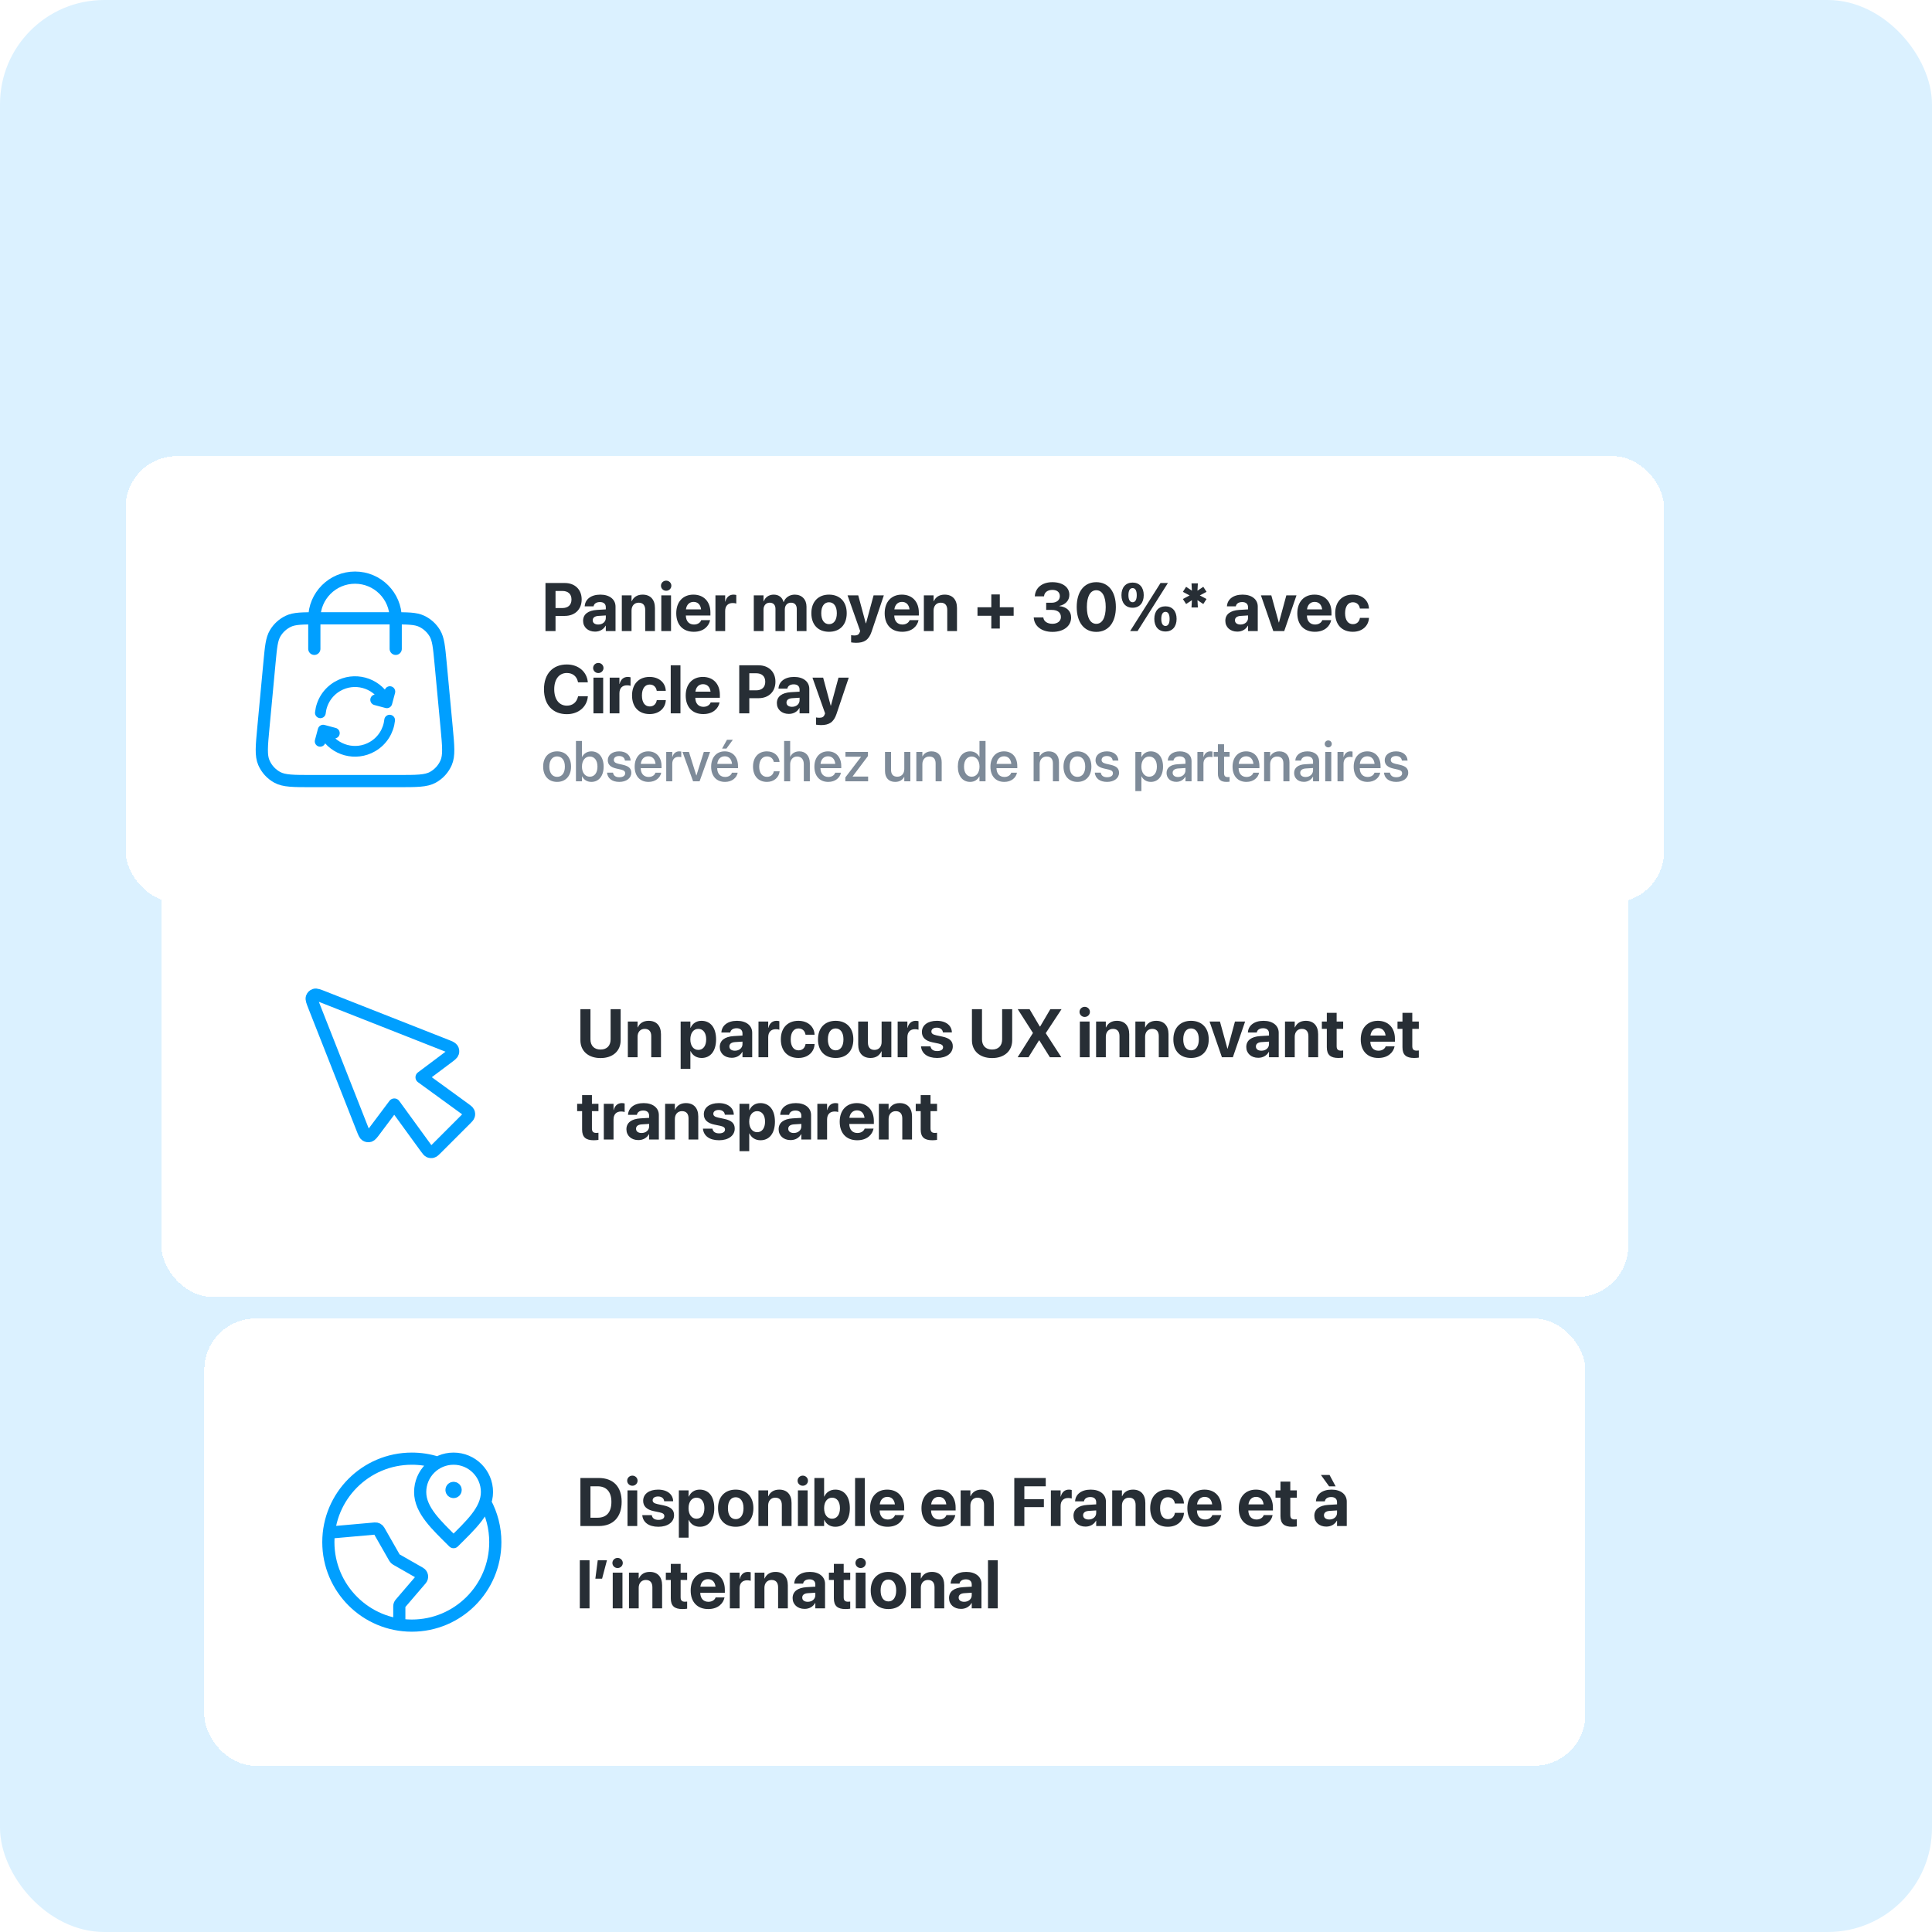 <svg width="540" height="540" viewBox="0 0 540 540" fill="none" xmlns="http://www.w3.org/2000/svg">
<g clip-path="url(#clip0_6037_8627)">
<rect width="540" height="540" rx="29.124" fill="#DBF1FF"/>
<g filter="url(#filter0_d_6037_8627)">
<rect x="77" y="317.5" width="386" height="125" rx="14.294" fill="white" shape-rendering="crispEdges"/>
<path d="M142 357.735C139.79 357.041 137.439 356.667 135 356.667C122.113 356.667 111.667 367.113 111.667 380C111.667 392.887 122.113 403.333 135 403.333C147.887 403.333 158.333 392.887 158.333 380C158.333 375.998 157.326 372.231 155.55 368.939M146.667 365.417H146.678M131.5 403.073L131.5 397.932C131.5 397.653 131.6 397.384 131.781 397.172L137.581 390.405C138.058 389.849 137.91 388.996 137.275 388.633L130.61 384.825C130.429 384.721 130.279 384.571 130.175 384.39L125.831 376.777C125.605 376.381 125.169 376.153 124.714 376.193L111.816 377.342M156 366C156 371.155 151.333 375.333 146.667 380C142 375.333 137.333 371.155 137.333 366C137.333 360.845 141.512 356.667 146.667 356.667C151.821 356.667 156 360.845 156 366ZM147.25 365.417C147.25 365.739 146.989 366 146.667 366C146.344 366 146.083 365.739 146.083 365.417C146.083 365.095 146.344 364.833 146.667 364.833C146.989 364.833 147.25 365.095 147.25 365.417Z" stroke="#009FFF" stroke-width="3.4" stroke-linecap="round" stroke-linejoin="round"/>
<path d="M182.117 375.5V362.072H187.244C191.264 362.072 193.647 364.463 193.647 368.716V368.735C193.647 372.997 191.274 375.5 187.244 375.5H182.117ZM184.927 373.174H186.909C189.422 373.174 190.78 371.647 190.78 368.744V368.725C190.78 365.924 189.375 364.389 186.909 364.389H184.927V373.174ZM196.643 364.24C195.824 364.24 195.191 363.598 195.191 362.826C195.191 362.053 195.824 361.411 196.643 361.411C197.462 361.411 198.095 362.053 198.095 362.826C198.095 363.598 197.462 364.24 196.643 364.24ZM195.284 375.5V365.524H198.002V375.5H195.284ZM203.929 375.705C201.166 375.705 199.63 374.43 199.416 372.541L199.407 372.457H202.059L202.078 372.541C202.254 373.322 202.841 373.778 203.929 373.778C204.953 373.778 205.576 373.378 205.576 372.736V372.727C205.576 372.196 205.241 371.889 204.264 371.675L202.571 371.322C200.635 370.912 199.658 369.944 199.658 368.456V368.446C199.658 366.548 201.296 365.32 203.836 365.32C206.488 365.32 207.968 366.725 208.033 368.474V368.567H205.53L205.521 368.493C205.428 367.776 204.841 367.236 203.836 367.236C202.896 367.236 202.31 367.655 202.31 368.297V368.307C202.31 368.818 202.654 369.153 203.659 369.368L205.353 369.73C207.438 370.168 208.294 370.987 208.294 372.457V372.466C208.294 374.421 206.498 375.705 203.929 375.705ZM209.634 378.757V365.524H212.351V367.264H212.416C212.956 366.055 214.045 365.32 215.459 365.32C217.99 365.32 219.535 367.255 219.535 370.503V370.512C219.535 373.751 217.99 375.705 215.496 375.705C214.073 375.705 212.947 374.979 212.407 373.797H212.351V378.757H209.634ZM214.566 373.453C215.915 373.453 216.771 372.327 216.771 370.512V370.503C216.771 368.679 215.915 367.572 214.566 367.572C213.244 367.572 212.342 368.707 212.342 370.512V370.521C212.342 372.317 213.244 373.453 214.566 373.453ZM225.528 375.705C222.494 375.705 220.587 373.76 220.587 370.512V370.494C220.587 367.283 222.541 365.32 225.519 365.32C228.506 365.32 230.469 367.264 230.469 370.494V370.512C230.469 373.769 228.543 375.705 225.528 375.705ZM225.537 373.574C226.859 373.574 227.706 372.457 227.706 370.512V370.494C227.706 368.567 226.84 367.451 225.519 367.451C224.207 367.451 223.35 368.567 223.35 370.494V370.512C223.35 372.466 224.197 373.574 225.537 373.574ZM231.875 375.5V365.524H234.592V367.162H234.648C235.159 366.017 236.183 365.32 237.691 365.32C239.887 365.32 241.134 366.725 241.134 369.06V375.5H238.416V369.619C238.416 368.316 237.802 367.572 236.583 367.572C235.364 367.572 234.592 368.465 234.592 369.768V375.5H231.875ZM244.27 364.24C243.451 364.24 242.818 363.598 242.818 362.826C242.818 362.053 243.451 361.411 244.27 361.411C245.089 361.411 245.721 362.053 245.721 362.826C245.721 363.598 245.089 364.24 244.27 364.24ZM242.911 375.5V365.524H245.628V375.5H242.911ZM253.362 375.705C251.928 375.705 250.83 374.979 250.291 373.797H250.235V375.5H247.517V362.072H250.235V367.255H250.291C250.84 366.045 251.947 365.32 253.371 365.32C255.874 365.32 257.428 367.255 257.428 370.503V370.512C257.428 373.751 255.874 375.705 253.362 375.705ZM252.459 373.453C253.808 373.453 254.664 372.327 254.664 370.512V370.503C254.664 368.679 253.808 367.572 252.459 367.572C251.147 367.572 250.235 368.707 250.235 370.503V370.512C250.235 372.317 251.137 373.453 252.459 373.453ZM258.889 375.5V362.072H261.606V375.5H258.889ZM267.981 375.705C264.929 375.705 263.077 373.723 263.077 370.531V370.521C263.077 367.348 264.947 365.32 267.869 365.32C270.791 365.32 272.624 367.302 272.624 370.317V371.154H265.757C265.785 372.745 266.65 373.676 268.037 373.676C269.153 373.676 269.833 373.062 270.028 372.504L270.047 372.448H272.541L272.513 372.55C272.206 374.02 270.828 375.705 267.981 375.705ZM267.916 367.348C266.799 367.348 265.961 368.093 265.785 369.442H270.019C269.851 368.065 269.042 367.348 267.916 367.348ZM282.349 375.705C279.297 375.705 277.445 373.723 277.445 370.531V370.521C277.445 367.348 279.315 365.32 282.237 365.32C285.159 365.32 286.992 367.302 286.992 370.317V371.154H280.125C280.153 372.745 281.018 373.676 282.405 373.676C283.521 373.676 284.201 373.062 284.396 372.504L284.415 372.448H286.909L286.881 372.55C286.574 374.02 285.196 375.705 282.349 375.705ZM282.284 367.348C281.167 367.348 280.33 368.093 280.153 369.442H284.387C284.219 368.065 283.41 367.348 282.284 367.348ZM288.398 375.5V365.524H291.115V367.162H291.171C291.683 366.017 292.706 365.32 294.214 365.32C296.41 365.32 297.657 366.725 297.657 369.06V375.5H294.94V369.619C294.94 368.316 294.325 367.572 293.106 367.572C291.887 367.572 291.115 368.465 291.115 369.768V375.5H288.398ZM303.389 375.5V362.072H312.183V364.389H306.2V367.99H311.662V370.214H306.2V375.5H303.389ZM313.616 375.5V365.524H316.334V367.264H316.389C316.687 366.036 317.497 365.32 318.66 365.32C318.958 365.32 319.237 365.366 319.442 365.422V367.813C319.218 367.72 318.846 367.665 318.455 367.665C317.115 367.665 316.334 368.465 316.334 369.917V375.5H313.616ZM323.285 375.658C321.284 375.658 319.935 374.402 319.935 372.643V372.625C319.935 370.81 321.34 369.749 323.815 369.591L326.281 369.442V368.828C326.281 367.944 325.704 367.395 324.644 367.395C323.629 367.395 323.015 367.869 322.885 368.511L322.866 368.595H320.382L320.391 368.483C320.54 366.641 322.122 365.32 324.755 365.32C327.333 365.32 328.999 366.65 328.999 368.66V375.5H326.281V374.011H326.226C325.658 375.035 324.597 375.658 323.285 375.658ZM322.624 372.504C322.624 373.239 323.229 373.676 324.169 373.676C325.388 373.676 326.281 372.894 326.281 371.852V371.136L324.225 371.266C323.173 371.331 322.624 371.778 322.624 372.485V372.504ZM330.757 375.5V365.524H333.475V367.162H333.531C334.042 366.017 335.066 365.32 336.574 365.32C338.77 365.32 340.017 366.725 340.017 369.06V375.5H337.299V369.619C337.299 368.316 336.685 367.572 335.466 367.572C334.247 367.572 333.475 368.465 333.475 369.768V375.5H330.757ZM346.298 375.705C343.255 375.705 341.375 373.723 341.375 370.503V370.494C341.375 367.302 343.283 365.32 346.27 365.32C348.978 365.32 350.7 366.985 350.802 369.144V369.209H348.28L348.262 369.126C348.094 368.176 347.433 367.451 346.307 367.451C344.977 367.451 344.139 368.595 344.139 370.503V370.512C344.139 372.466 344.977 373.574 346.317 373.574C347.405 373.574 348.085 372.904 348.271 371.899L348.28 371.815H350.811V371.871C350.681 374.048 348.959 375.705 346.298 375.705ZM356.665 375.705C353.612 375.705 351.761 373.723 351.761 370.531V370.521C351.761 367.348 353.631 365.32 356.553 365.32C359.475 365.32 361.308 367.302 361.308 370.317V371.154H354.441C354.468 372.745 355.334 373.676 356.72 373.676C357.837 373.676 358.516 373.062 358.712 372.504L358.731 372.448H361.224L361.197 372.55C360.889 374.02 359.512 375.705 356.665 375.705ZM356.599 367.348C355.483 367.348 354.645 368.093 354.468 369.442H358.703C358.535 368.065 357.725 367.348 356.599 367.348ZM371.033 375.705C367.98 375.705 366.129 373.723 366.129 370.531V370.521C366.129 367.348 367.999 365.32 370.921 365.32C373.843 365.32 375.676 367.302 375.676 370.317V371.154H368.809C368.837 372.745 369.702 373.676 371.089 373.676C372.205 373.676 372.885 373.062 373.08 372.504L373.099 372.448H375.593L375.565 372.55C375.258 374.02 373.88 375.705 371.033 375.705ZM370.968 367.348C369.851 367.348 369.013 368.093 368.837 369.442H373.071C372.903 368.065 372.094 367.348 370.968 367.348ZM381.046 375.705C378.831 375.705 377.789 374.849 377.789 372.708V367.572H376.402V365.524H377.789V363.086H380.534V365.524H382.358V367.572H380.534V372.41C380.534 373.341 380.953 373.657 381.772 373.657C382.013 373.657 382.19 373.63 382.358 373.611V375.602C382.051 375.649 381.613 375.705 381.046 375.705ZM391.384 364.408L389.095 361.225H391.505L393.208 364.408H391.384ZM390.603 375.658C388.602 375.658 387.253 374.402 387.253 372.643V372.625C387.253 370.81 388.658 369.749 391.133 369.591L393.599 369.442V368.828C393.599 367.944 393.022 367.395 391.961 367.395C390.947 367.395 390.333 367.869 390.203 368.511L390.184 368.595H387.699L387.709 368.483C387.857 366.641 389.439 365.32 392.073 365.32C394.651 365.32 396.316 366.65 396.316 368.66V375.5H393.599V374.011H393.543C392.976 375.035 391.915 375.658 390.603 375.658ZM389.942 372.504C389.942 373.239 390.547 373.676 391.487 373.676C392.706 373.676 393.599 372.894 393.599 371.852V371.136L391.543 371.266C390.491 371.331 389.942 371.778 389.942 372.485V372.504ZM181.949 398.5V385.072H184.666V398.5H181.949ZM186.295 390.218L186.965 385.072H189.533L188.175 390.218H186.295ZM192.511 387.24C191.692 387.24 191.06 386.598 191.06 385.826C191.06 385.053 191.692 384.411 192.511 384.411C193.33 384.411 193.963 385.053 193.963 385.826C193.963 386.598 193.33 387.24 192.511 387.24ZM191.153 398.5V388.524H193.87V398.5H191.153ZM195.694 398.5V388.524H198.411V390.162H198.467C198.979 389.017 200.002 388.32 201.51 388.32C203.706 388.32 204.953 389.725 204.953 392.06V398.5H202.236V392.619C202.236 391.316 201.622 390.572 200.402 390.572C199.183 390.572 198.411 391.465 198.411 392.768V398.5H195.694ZM210.639 398.705C208.424 398.705 207.382 397.849 207.382 395.708V390.572H205.995V388.524H207.382V386.086H210.127V388.524H211.951V390.572H210.127V395.41C210.127 396.341 210.546 396.657 211.365 396.657C211.607 396.657 211.783 396.63 211.951 396.611V398.602C211.644 398.649 211.206 398.705 210.639 398.705ZM217.841 398.705C214.789 398.705 212.937 396.723 212.937 393.531V393.521C212.937 390.348 214.808 388.32 217.73 388.32C220.652 388.32 222.485 390.302 222.485 393.317V394.154H215.617C215.645 395.745 216.511 396.676 217.897 396.676C219.014 396.676 219.693 396.062 219.889 395.504L219.907 395.448H222.401L222.373 395.55C222.066 397.02 220.689 398.705 217.841 398.705ZM217.776 390.348C216.66 390.348 215.822 391.093 215.645 392.442H219.879C219.712 391.065 218.902 390.348 217.776 390.348ZM223.89 398.5V388.524H226.607V390.264H226.663C226.961 389.036 227.771 388.32 228.934 388.32C229.232 388.32 229.511 388.366 229.716 388.422V390.813C229.492 390.72 229.12 390.665 228.729 390.665C227.389 390.665 226.607 391.465 226.607 392.917V398.5H223.89ZM230.832 398.5V388.524H233.55V390.162H233.605C234.117 389.017 235.141 388.32 236.648 388.32C238.845 388.32 240.092 389.725 240.092 392.06V398.5H237.374V392.619C237.374 391.316 236.76 390.572 235.541 390.572C234.322 390.572 233.55 391.465 233.55 392.768V398.5H230.832ZM244.782 398.658C242.781 398.658 241.432 397.402 241.432 395.643V395.625C241.432 393.81 242.837 392.749 245.312 392.591L247.778 392.442V391.828C247.778 390.944 247.201 390.395 246.14 390.395C245.126 390.395 244.512 390.869 244.381 391.511L244.363 391.595H241.878L241.888 391.483C242.036 389.641 243.618 388.32 246.252 388.32C248.83 388.32 250.495 389.65 250.495 391.66V398.5H247.778V397.011H247.722C247.155 398.035 246.094 398.658 244.782 398.658ZM244.121 395.504C244.121 396.239 244.726 396.676 245.666 396.676C246.885 396.676 247.778 395.894 247.778 394.852V394.136L245.721 394.266C244.67 394.331 244.121 394.778 244.121 395.485V395.504ZM256.218 398.705C254.004 398.705 252.961 397.849 252.961 395.708V390.572H251.575V388.524H252.961V386.086H255.707V388.524H257.53V390.572H255.707V395.41C255.707 396.341 256.125 396.657 256.944 396.657C257.186 396.657 257.363 396.63 257.53 396.611V398.602C257.223 398.649 256.786 398.705 256.218 398.705ZM260.443 387.24C259.624 387.24 258.991 386.598 258.991 385.826C258.991 385.053 259.624 384.411 260.443 384.411C261.262 384.411 261.895 385.053 261.895 385.826C261.895 386.598 261.262 387.24 260.443 387.24ZM259.085 398.5V388.524H261.802V398.5H259.085ZM268.204 398.705C265.17 398.705 263.263 396.76 263.263 393.512V393.494C263.263 390.283 265.217 388.32 268.195 388.32C271.182 388.32 273.146 390.264 273.146 393.494V393.512C273.146 396.769 271.219 398.705 268.204 398.705ZM268.213 396.574C269.535 396.574 270.382 395.457 270.382 393.512V393.494C270.382 391.567 269.516 390.451 268.195 390.451C266.883 390.451 266.027 391.567 266.027 393.494V393.512C266.027 395.466 266.873 396.574 268.213 396.574ZM274.551 398.5V388.524H277.268V390.162H277.324C277.836 389.017 278.859 388.32 280.367 388.32C282.563 388.32 283.81 389.725 283.81 392.06V398.5H281.093V392.619C281.093 391.316 280.478 390.572 279.259 390.572C278.04 390.572 277.268 391.465 277.268 392.768V398.5H274.551ZM288.5 398.658C286.499 398.658 285.15 397.402 285.15 395.643V395.625C285.15 393.81 286.555 392.749 289.03 392.591L291.496 392.442V391.828C291.496 390.944 290.92 390.395 289.859 390.395C288.844 390.395 288.23 390.869 288.1 391.511L288.081 391.595H285.597L285.606 391.483C285.755 389.641 287.337 388.32 289.97 388.32C292.548 388.32 294.214 389.65 294.214 391.66V398.5H291.496V397.011H291.441C290.873 398.035 289.812 398.658 288.5 398.658ZM287.839 395.504C287.839 396.239 288.444 396.676 289.384 396.676C290.603 396.676 291.496 395.894 291.496 394.852V394.136L289.44 394.266C288.388 394.331 287.839 394.778 287.839 395.485V395.504ZM296.038 398.5V385.072H298.755V398.5H296.038Z" fill="#272E35"/>
</g>
<g filter="url(#filter1_d_6037_8627)">
<rect x="65" y="207.5" width="410" height="125" rx="14.294" fill="white" shape-rendering="crispEdges"/>
<path d="M110.338 248.704C108.966 248.164 108.28 247.894 107.843 248.039C107.463 248.165 107.165 248.463 107.039 248.843C106.894 249.28 107.164 249.966 107.704 251.338L121.158 285.489C121.593 286.594 121.811 287.147 122.166 287.368C122.475 287.562 122.852 287.613 123.202 287.508C123.602 287.388 123.959 286.913 124.671 285.963L130.105 278.719L138.859 290.757C139.341 291.418 139.581 291.749 139.888 291.888C140.157 292.009 140.46 292.033 140.745 291.955C141.069 291.866 141.359 291.577 141.937 290.998L149.998 282.937C150.577 282.359 150.866 282.069 150.955 281.745C151.033 281.46 151.009 281.157 150.888 280.888C150.749 280.581 150.419 280.341 149.757 279.859L137.719 271.105L144.963 265.671C145.913 264.959 146.388 264.603 146.508 264.202C146.612 263.852 146.562 263.475 146.368 263.166C146.147 262.811 145.594 262.593 144.489 262.158L110.338 248.704Z" stroke="#009FFF" stroke-width="3.4" stroke-linecap="round" stroke-linejoin="round"/>
<path d="M187.747 265.733C184.304 265.733 182.117 263.741 182.117 260.754V252.072H184.927V260.503C184.927 262.243 185.941 263.35 187.747 263.35C189.552 263.35 190.557 262.243 190.557 260.503V252.072H193.367V260.754C193.367 263.732 191.208 265.733 187.747 265.733ZM195.377 265.5V255.524H198.095V257.162H198.15C198.662 256.017 199.686 255.32 201.193 255.32C203.39 255.32 204.637 256.725 204.637 259.06V265.5H201.919V259.619C201.919 258.316 201.305 257.572 200.086 257.572C198.867 257.572 198.095 258.465 198.095 259.768V265.5H195.377ZM210.136 268.757V255.524H212.854V257.264H212.919C213.458 256.055 214.547 255.32 215.962 255.32C218.493 255.32 220.038 257.255 220.038 260.503V260.512C220.038 263.751 218.493 265.705 215.999 265.705C214.575 265.705 213.449 264.979 212.909 263.797H212.854V268.757H210.136ZM215.068 263.453C216.418 263.453 217.274 262.327 217.274 260.512V260.503C217.274 258.679 216.418 257.572 215.068 257.572C213.747 257.572 212.844 258.707 212.844 260.512V260.521C212.844 262.317 213.747 263.453 215.068 263.453ZM224.421 265.658C222.42 265.658 221.071 264.402 221.071 262.643V262.625C221.071 260.81 222.476 259.749 224.951 259.591L227.417 259.442V258.828C227.417 257.944 226.84 257.395 225.779 257.395C224.765 257.395 224.151 257.869 224.02 258.511L224.002 258.595H221.517L221.527 258.483C221.675 256.641 223.257 255.32 225.891 255.32C228.469 255.32 230.134 256.65 230.134 258.66V265.5H227.417V264.011H227.361C226.794 265.035 225.733 265.658 224.421 265.658ZM223.76 262.504C223.76 263.239 224.365 263.676 225.305 263.676C226.524 263.676 227.417 262.894 227.417 261.852V261.136L225.361 261.266C224.309 261.331 223.76 261.778 223.76 262.485V262.504ZM231.893 265.5V255.524H234.61V257.264H234.666C234.964 256.036 235.774 255.32 236.937 255.32C237.235 255.32 237.514 255.366 237.719 255.422V257.813C237.495 257.72 237.123 257.665 236.732 257.665C235.392 257.665 234.61 258.465 234.61 259.917V265.5H231.893ZM243.06 265.705C240.017 265.705 238.137 263.723 238.137 260.503V260.494C238.137 257.302 240.045 255.32 243.032 255.32C245.74 255.32 247.462 256.985 247.564 259.144V259.209H245.042L245.024 259.126C244.856 258.176 244.195 257.451 243.069 257.451C241.739 257.451 240.901 258.595 240.901 260.503V260.512C240.901 262.466 241.739 263.574 243.079 263.574C244.167 263.574 244.847 262.904 245.033 261.899L245.042 261.815H247.573V261.871C247.443 264.048 245.721 265.705 243.06 265.705ZM253.464 265.705C250.43 265.705 248.523 263.76 248.523 260.512V260.494C248.523 257.283 250.477 255.32 253.455 255.32C256.442 255.32 258.405 257.264 258.405 260.494V260.512C258.405 263.769 256.479 265.705 253.464 265.705ZM253.473 263.574C254.795 263.574 255.641 262.457 255.641 260.512V260.494C255.641 258.567 254.776 257.451 253.455 257.451C252.142 257.451 251.286 258.567 251.286 260.494V260.512C251.286 262.466 252.133 263.574 253.473 263.574ZM263.207 265.705C261.011 265.705 259.764 264.3 259.764 261.964V255.524H262.481V261.396C262.481 262.699 263.095 263.453 264.314 263.453C265.533 263.453 266.306 262.559 266.306 261.257V255.524H269.023V265.5H266.306V263.853H266.25C265.738 264.997 264.715 265.705 263.207 265.705ZM270.791 265.5V255.524H273.508V257.264H273.564C273.862 256.036 274.672 255.32 275.835 255.32C276.133 255.32 276.412 255.366 276.617 255.422V257.813C276.393 257.72 276.021 257.665 275.63 257.665C274.29 257.665 273.508 258.465 273.508 259.917V265.5H270.791ZM281.837 265.705C279.073 265.705 277.538 264.43 277.324 262.541L277.315 262.457H279.967L279.985 262.541C280.162 263.322 280.748 263.778 281.837 263.778C282.861 263.778 283.484 263.378 283.484 262.736V262.727C283.484 262.196 283.149 261.889 282.172 261.675L280.478 261.322C278.543 260.912 277.566 259.944 277.566 258.456V258.446C277.566 256.548 279.204 255.32 281.744 255.32C284.396 255.32 285.876 256.725 285.941 258.474V258.567H283.438L283.428 258.493C283.335 257.776 282.749 257.236 281.744 257.236C280.804 257.236 280.218 257.655 280.218 258.297V258.307C280.218 258.818 280.562 259.153 281.567 259.368L283.261 259.73C285.345 260.168 286.201 260.987 286.201 262.457V262.466C286.201 264.421 284.405 265.705 281.837 265.705ZM297.182 265.733C293.739 265.733 291.552 263.741 291.552 260.754V252.072H294.363V260.503C294.363 262.243 295.377 263.35 297.182 263.35C298.988 263.35 299.993 262.243 299.993 260.503V252.072H302.803V260.754C302.803 263.732 300.644 265.733 297.182 265.733ZM304.329 265.5L308.6 258.735V258.707L304.357 252.072H307.661L310.517 256.911H310.62L313.458 252.072H316.594L312.192 258.753V258.791L316.538 265.5H313.337L310.387 260.791H310.294L307.363 265.5H304.329ZM323.071 254.24C322.252 254.24 321.619 253.598 321.619 252.826C321.619 252.053 322.252 251.411 323.071 251.411C323.89 251.411 324.523 252.053 324.523 252.826C324.523 253.598 323.89 254.24 323.071 254.24ZM321.712 265.5V255.524H324.43V265.5H321.712ZM326.253 265.5V255.524H328.971V257.162H329.027C329.538 256.017 330.562 255.32 332.07 255.32C334.266 255.32 335.513 256.725 335.513 259.06V265.5H332.795V259.619C332.795 258.316 332.181 257.572 330.962 257.572C329.743 257.572 328.971 258.465 328.971 259.768V265.5H326.253ZM337.234 265.5V255.524H339.951V257.162H340.007C340.519 256.017 341.543 255.32 343.05 255.32C345.246 255.32 346.493 256.725 346.493 259.06V265.5H343.776V259.619C343.776 258.316 343.162 257.572 341.943 257.572C340.724 257.572 339.951 258.465 339.951 259.768V265.5H337.234ZM352.793 265.705C349.76 265.705 347.852 263.76 347.852 260.512V260.494C347.852 257.283 349.806 255.32 352.784 255.32C355.771 255.32 357.735 257.264 357.735 260.494V260.512C357.735 263.769 355.809 265.705 352.793 265.705ZM352.803 263.574C354.124 263.574 354.971 262.457 354.971 260.512V260.494C354.971 258.567 354.106 257.451 352.784 257.451C351.472 257.451 350.616 258.567 350.616 260.494V260.512C350.616 262.466 351.463 263.574 352.803 263.574ZM361.42 265.5L357.967 255.524H360.871L362.955 263.099H363.011L365.068 255.524H367.906L364.481 265.5H361.42ZM371.582 265.658C369.581 265.658 368.232 264.402 368.232 262.643V262.625C368.232 260.81 369.637 259.749 372.112 259.591L374.578 259.442V258.828C374.578 257.944 374.001 257.395 372.94 257.395C371.926 257.395 371.312 257.869 371.182 258.511L371.163 258.595H368.678L368.688 258.483C368.837 256.641 370.419 255.32 373.052 255.32C375.63 255.32 377.295 256.65 377.295 258.66V265.5H374.578V264.011H374.522C373.955 265.035 372.894 265.658 371.582 265.658ZM370.921 262.504C370.921 263.239 371.526 263.676 372.466 263.676C373.685 263.676 374.578 262.894 374.578 261.852V261.136L372.522 261.266C371.47 261.331 370.921 261.778 370.921 262.485V262.504ZM379.054 265.5V255.524H381.772V257.162H381.827C382.339 256.017 383.363 255.32 384.87 255.32C387.067 255.32 388.313 256.725 388.313 259.06V265.5H385.596V259.619C385.596 258.316 384.982 257.572 383.763 257.572C382.544 257.572 381.772 258.465 381.772 259.768V265.5H379.054ZM393.999 265.705C391.785 265.705 390.742 264.849 390.742 262.708V257.572H389.356V255.524H390.742V253.086H393.487V255.524H395.311V257.572H393.487V262.41C393.487 263.341 393.906 263.657 394.725 263.657C394.967 263.657 395.144 263.63 395.311 263.611V265.602C395.004 265.649 394.567 265.705 393.999 265.705ZM405.129 265.705C402.077 265.705 400.225 263.723 400.225 260.531V260.521C400.225 257.348 402.095 255.32 405.017 255.32C407.939 255.32 409.773 257.302 409.773 260.317V261.154H402.905C402.933 262.745 403.798 263.676 405.185 263.676C406.301 263.676 406.981 263.062 407.176 262.504L407.195 262.448H409.689L409.661 262.55C409.354 264.02 407.977 265.705 405.129 265.705ZM405.064 257.348C403.947 257.348 403.11 258.093 402.933 259.442H407.167C406.999 258.065 406.19 257.348 405.064 257.348ZM415.142 265.705C412.927 265.705 411.885 264.849 411.885 262.708V257.572H410.498V255.524H411.885V253.086H414.63V255.524H416.454V257.572H414.63V262.41C414.63 263.341 415.049 263.657 415.868 263.657C416.11 263.657 416.287 263.63 416.454 263.611V265.602C416.147 265.649 415.71 265.705 415.142 265.705ZM185.848 288.705C183.634 288.705 182.591 287.849 182.591 285.708V280.572H181.205V278.524H182.591V276.086H185.336V278.524H187.16V280.572H185.336V285.41C185.336 286.341 185.755 286.657 186.574 286.657C186.816 286.657 186.993 286.63 187.16 286.611V288.602C186.853 288.649 186.416 288.705 185.848 288.705ZM188.659 288.5V278.524H191.376V280.264H191.432C191.73 279.036 192.539 278.32 193.702 278.32C194 278.32 194.279 278.366 194.484 278.422V280.813C194.261 280.72 193.888 280.665 193.498 280.665C192.158 280.665 191.376 281.465 191.376 282.917V288.5H188.659ZM198.327 288.658C196.327 288.658 194.977 287.402 194.977 285.643V285.625C194.977 283.81 196.382 282.749 198.858 282.591L201.324 282.442V281.828C201.324 280.944 200.747 280.395 199.686 280.395C198.672 280.395 198.057 280.869 197.927 281.511L197.909 281.595H195.424L195.433 281.483C195.582 279.641 197.164 278.32 199.798 278.32C202.375 278.32 204.041 279.65 204.041 281.66V288.5H201.324V287.011H201.268C200.7 288.035 199.639 288.658 198.327 288.658ZM197.667 285.504C197.667 286.239 198.271 286.676 199.211 286.676C200.43 286.676 201.324 285.894 201.324 284.852V284.136L199.267 284.266C198.216 284.331 197.667 284.778 197.667 285.485V285.504ZM205.8 288.5V278.524H208.517V280.162H208.573C209.085 279.017 210.108 278.32 211.616 278.32C213.812 278.32 215.059 279.725 215.059 282.06V288.5H212.342V282.619C212.342 281.316 211.728 280.572 210.509 280.572C209.289 280.572 208.517 281.465 208.517 282.768V288.5H205.8ZM220.884 288.705C218.121 288.705 216.585 287.43 216.371 285.541L216.362 285.457H219.014L219.033 285.541C219.209 286.322 219.796 286.778 220.884 286.778C221.908 286.778 222.532 286.378 222.532 285.736V285.727C222.532 285.196 222.197 284.889 221.219 284.675L219.526 284.322C217.59 283.912 216.613 282.944 216.613 281.456V281.446C216.613 279.548 218.251 278.32 220.791 278.32C223.444 278.32 224.923 279.725 224.988 281.474V281.567H222.485L222.476 281.493C222.383 280.776 221.796 280.236 220.791 280.236C219.852 280.236 219.265 280.655 219.265 281.297V281.307C219.265 281.818 219.61 282.153 220.615 282.368L222.308 282.73C224.393 283.168 225.249 283.987 225.249 285.457V285.466C225.249 287.421 223.453 288.705 220.884 288.705ZM226.589 291.757V278.524H229.306V280.264H229.371C229.911 279.055 231 278.32 232.414 278.32C234.945 278.32 236.49 280.255 236.49 283.503V283.512C236.49 286.751 234.945 288.705 232.451 288.705C231.028 288.705 229.902 287.979 229.362 286.797H229.306V291.757H226.589ZM231.521 286.453C232.87 286.453 233.726 285.327 233.726 283.512V283.503C233.726 281.679 232.87 280.572 231.521 280.572C230.199 280.572 229.297 281.707 229.297 283.512V283.521C229.297 285.317 230.199 286.453 231.521 286.453ZM240.873 288.658C238.872 288.658 237.523 287.402 237.523 285.643V285.625C237.523 283.81 238.928 282.749 241.404 282.591L243.87 282.442V281.828C243.87 280.944 243.293 280.395 242.232 280.395C241.218 280.395 240.603 280.869 240.473 281.511L240.454 281.595H237.97L237.979 281.483C238.128 279.641 239.71 278.32 242.343 278.32C244.921 278.32 246.587 279.65 246.587 281.66V288.5H243.87V287.011H243.814C243.246 288.035 242.185 288.658 240.873 288.658ZM240.212 285.504C240.212 286.239 240.817 286.676 241.757 286.676C242.976 286.676 243.87 285.894 243.87 284.852V284.136L241.813 284.266C240.762 284.331 240.212 284.778 240.212 285.485V285.504ZM248.346 288.5V278.524H251.063V280.264H251.119C251.417 279.036 252.226 278.32 253.389 278.32C253.687 278.32 253.966 278.366 254.171 278.422V280.813C253.948 280.72 253.576 280.665 253.185 280.665C251.845 280.665 251.063 281.465 251.063 282.917V288.5H248.346ZM259.494 288.705C256.442 288.705 254.59 286.723 254.59 283.531V283.521C254.59 280.348 256.46 278.32 259.382 278.32C262.304 278.32 264.138 280.302 264.138 283.317V284.154H257.27C257.298 285.745 258.163 286.676 259.55 286.676C260.667 286.676 261.346 286.062 261.541 285.504L261.56 285.448H264.054L264.026 285.55C263.719 287.02 262.342 288.705 259.494 288.705ZM259.429 280.348C258.312 280.348 257.475 281.093 257.298 282.442H261.532C261.364 281.065 260.555 280.348 259.429 280.348ZM265.543 288.5V278.524H268.26V280.162H268.316C268.828 279.017 269.851 278.32 271.359 278.32C273.555 278.32 274.802 279.725 274.802 282.06V288.5H272.085V282.619C272.085 281.316 271.47 280.572 270.251 280.572C269.032 280.572 268.26 281.465 268.26 282.768V288.5H265.543ZM280.488 288.705C278.273 288.705 277.231 287.849 277.231 285.708V280.572H275.844V278.524H277.231V276.086H279.976V278.524H281.8V280.572H279.976V285.41C279.976 286.341 280.395 286.657 281.214 286.657C281.456 286.657 281.632 286.63 281.8 286.611V288.602C281.493 288.649 281.055 288.705 280.488 288.705Z" fill="#272E35"/>
</g>
<g filter="url(#filter2_d_6037_8627)">
<rect x="55" y="97.5" width="430" height="124.763" rx="14.294" fill="white" shape-rendering="crispEdges"/>
<path d="M130.493 151.352V142.822C130.493 136.541 125.401 131.449 119.12 131.449C112.839 131.449 107.747 136.541 107.747 142.822V151.352M95.214 155.196L93.508 173.392C93.023 178.566 92.781 181.153 93.639 183.151C94.393 184.906 95.715 186.358 97.392 187.272C99.301 188.314 101.899 188.314 107.096 188.314H131.144C136.34 188.314 138.938 188.314 140.847 187.272C142.525 186.358 143.847 184.906 144.601 183.151C145.459 181.153 145.217 178.566 144.732 173.392L143.026 155.196C142.616 150.827 142.411 148.642 141.429 146.991C140.563 145.536 139.285 144.372 137.756 143.646C136.02 142.822 133.826 142.822 129.438 142.822H108.802C104.414 142.822 102.22 142.822 100.484 143.646C98.955 144.372 97.676 145.536 96.811 146.991C95.828 148.642 95.624 150.827 95.214 155.196Z" stroke="#009FFF" stroke-width="3.412" stroke-linecap="round" stroke-linejoin="round"/>
<path d="M128.8 171.279C128.481 174.268 126.788 177.07 123.985 178.687C119.329 181.376 113.375 179.78 110.687 175.124L110.401 174.628M109.436 169.234C109.754 166.245 111.448 163.443 114.251 161.825C118.907 159.137 124.861 160.732 127.549 165.389L127.835 165.885M109.375 177.204L110.214 174.075L113.343 174.913M124.893 165.6L128.022 166.438L128.861 163.309" stroke="#009FFF" stroke-width="3" stroke-linecap="round" stroke-linejoin="round"/>
<path d="M172.354 146.381V132.953H177.751C180.58 132.953 182.469 134.777 182.469 137.541V137.559C182.469 140.323 180.58 142.147 177.751 142.147H175.164V146.381H172.354ZM177.063 135.177H175.164V139.951H177.063C178.673 139.951 179.622 139.095 179.622 137.569V137.55C179.622 136.024 178.673 135.177 177.063 135.177ZM186.22 146.54C184.219 146.54 182.869 145.283 182.869 143.524V143.506C182.869 141.691 184.275 140.63 186.75 140.472L189.216 140.323V139.709C189.216 138.825 188.639 138.276 187.578 138.276C186.564 138.276 185.95 138.751 185.819 139.393L185.801 139.476H183.316L183.325 139.365C183.474 137.522 185.056 136.201 187.69 136.201C190.268 136.201 191.933 137.532 191.933 139.542V146.381H189.216V144.892H189.16C188.593 145.916 187.532 146.54 186.22 146.54ZM185.559 143.385C185.559 144.12 186.164 144.557 187.104 144.557C188.323 144.557 189.216 143.776 189.216 142.733V142.017L187.159 142.147C186.108 142.212 185.559 142.659 185.559 143.366V143.385ZM193.692 146.381V136.406H196.409V138.043H196.465C196.977 136.899 198.001 136.201 199.508 136.201C201.704 136.201 202.951 137.606 202.951 139.942V146.381H200.234V140.5C200.234 139.197 199.62 138.453 198.401 138.453C197.182 138.453 196.409 139.346 196.409 140.649V146.381H193.692ZM206.087 135.121C205.268 135.121 204.636 134.479 204.636 133.707C204.636 132.935 205.268 132.292 206.087 132.292C206.906 132.292 207.539 132.935 207.539 133.707C207.539 134.479 206.906 135.121 206.087 135.121ZM204.729 146.381V136.406H207.446V146.381H204.729ZM213.811 146.586C210.759 146.586 208.907 144.604 208.907 141.412V141.403C208.907 138.23 210.777 136.201 213.699 136.201C216.621 136.201 218.455 138.183 218.455 141.198V142.036H211.587C211.615 143.627 212.48 144.557 213.867 144.557C214.984 144.557 215.663 143.943 215.858 143.385L215.877 143.329H218.371L218.343 143.431C218.036 144.902 216.659 146.586 213.811 146.586ZM213.746 138.23C212.629 138.23 211.792 138.974 211.615 140.323H215.849C215.682 138.946 214.872 138.23 213.746 138.23ZM219.86 146.381V136.406H222.577V138.146H222.633C222.931 136.917 223.74 136.201 224.904 136.201C225.201 136.201 225.481 136.247 225.685 136.303V138.695C225.462 138.602 225.09 138.546 224.699 138.546C223.359 138.546 222.577 139.346 222.577 140.798V146.381H219.86ZM230.58 146.381V136.406H233.297V138.081H233.353C233.763 136.945 234.805 136.201 236.145 136.201C237.541 136.201 238.555 136.945 238.89 138.257H238.946C239.393 137.001 240.584 136.201 242.045 136.201C243.999 136.201 245.311 137.55 245.311 139.56V146.381H242.594V140.24C242.594 139.086 242.017 138.453 240.965 138.453C239.932 138.453 239.253 139.207 239.253 140.314V146.381H236.638V140.156C236.638 139.086 236.033 138.453 235.028 138.453C233.995 138.453 233.297 139.235 233.297 140.361V146.381H230.58ZM251.611 146.586C248.577 146.586 246.67 144.641 246.67 141.393V141.375C246.67 138.164 248.624 136.201 251.602 136.201C254.589 136.201 256.552 138.146 256.552 141.375V141.393C256.552 144.65 254.626 146.586 251.611 146.586ZM251.62 144.455C252.942 144.455 253.789 143.338 253.789 141.393V141.375C253.789 139.449 252.923 138.332 251.602 138.332C250.29 138.332 249.434 139.449 249.434 141.375V141.393C249.434 143.348 250.28 144.455 251.62 144.455ZM259.167 149.666C258.637 149.666 258.097 149.601 257.781 149.545V147.526C257.976 147.563 258.293 147.619 258.693 147.619C259.502 147.619 259.949 147.386 260.191 146.707L260.312 146.381L256.785 136.406H259.772L261.875 144.204H261.95L264.062 136.406H266.928L263.504 146.558C262.722 148.913 261.382 149.666 259.167 149.666ZM272.065 146.586C269.013 146.586 267.161 144.604 267.161 141.412V141.403C267.161 138.23 269.031 136.201 271.953 136.201C274.875 136.201 276.709 138.183 276.709 141.198V142.036H269.841C269.869 143.627 270.734 144.557 272.121 144.557C273.238 144.557 273.917 143.943 274.112 143.385L274.131 143.329H276.625L276.597 143.431C276.29 144.902 274.913 146.586 272.065 146.586ZM272 138.23C270.883 138.23 270.046 138.974 269.869 140.323H274.103C273.936 138.946 273.126 138.23 272 138.23ZM278.114 146.381V136.406H280.831V138.043H280.887C281.399 136.899 282.422 136.201 283.93 136.201C286.126 136.201 287.373 137.606 287.373 139.942V146.381H284.656V140.5C284.656 139.197 284.042 138.453 282.823 138.453C281.603 138.453 280.831 139.346 280.831 140.649V146.381H278.114ZM293.105 142.11V139.737H296.967V136.154H299.34V139.737H303.211V142.11H299.34V145.683H296.967V142.11H293.105ZM314.053 146.614C311.01 146.614 309.018 145.013 308.832 142.696L308.823 142.575H311.503L311.521 142.678C311.642 143.636 312.592 144.353 314.043 144.353C315.486 144.353 316.416 143.58 316.416 142.482V142.464C316.416 141.179 315.458 140.472 313.839 140.472H312.303V138.471H313.801C315.207 138.471 316.119 137.727 316.119 136.638V136.62C316.119 135.531 315.346 134.879 314.025 134.879C312.713 134.879 311.819 135.559 311.708 136.601L311.698 136.685H309.121L309.13 136.573C309.316 134.247 311.205 132.721 314.025 132.721C316.919 132.721 318.78 134.135 318.78 136.247V136.266C318.78 137.941 317.552 139.03 315.979 139.356V139.411C317.97 139.597 319.273 140.751 319.273 142.575V142.594C319.273 144.995 317.189 146.614 314.053 146.614ZM326.308 146.614C322.902 146.614 320.837 143.943 320.837 139.672V139.653C320.837 135.382 322.902 132.721 326.308 132.721C329.714 132.721 331.78 135.382 331.78 139.653V139.672C331.78 143.943 329.714 146.614 326.308 146.614ZM326.308 144.362C327.983 144.362 328.942 142.622 328.942 139.672V139.653C328.942 136.703 327.983 134.972 326.308 134.972C324.633 134.972 323.675 136.703 323.675 139.653V139.672C323.675 142.622 324.633 144.362 326.308 144.362ZM336.461 139.867C334.525 139.867 333.343 138.518 333.343 136.35V136.34C333.343 134.182 334.525 132.832 336.461 132.832C338.387 132.832 339.569 134.182 339.569 136.34V136.35C339.569 138.518 338.387 139.867 336.461 139.867ZM337.847 146.381H335.772L344.259 132.953H346.325L337.847 146.381ZM336.461 138.323C337.205 138.323 337.615 137.625 337.615 136.35V136.34C337.615 135.075 337.205 134.377 336.461 134.377C335.707 134.377 335.288 135.075 335.288 136.34V136.35C335.288 137.625 335.707 138.323 336.461 138.323ZM345.646 146.502C343.71 146.502 342.528 145.153 342.528 142.985V142.975C342.528 140.817 343.71 139.467 345.646 139.467C347.572 139.467 348.754 140.817 348.754 142.975V142.985C348.754 145.153 347.572 146.502 345.646 146.502ZM345.646 144.958C346.39 144.958 346.8 144.26 346.8 142.985V142.975C346.8 141.71 346.39 141.012 345.646 141.012C344.892 141.012 344.473 141.71 344.473 142.975V142.985C344.473 144.26 344.892 144.958 345.646 144.958ZM352.923 139.793L353.034 137.755L351.415 138.825L350.513 137.429L352.392 136.424L350.513 135.419L351.415 134.014L353.034 135.093L352.923 133.046H354.7L354.588 135.103L356.217 134.014L357.129 135.419L355.24 136.424L357.12 137.42L356.217 138.825L354.588 137.746L354.7 139.793H352.923ZM365.727 146.54C363.727 146.54 362.377 145.283 362.377 143.524V143.506C362.377 141.691 363.783 140.63 366.258 140.472L368.724 140.323V139.709C368.724 138.825 368.147 138.276 367.086 138.276C366.072 138.276 365.458 138.751 365.327 139.393L365.309 139.476H362.824L362.833 139.365C362.982 137.522 364.564 136.201 367.198 136.201C369.775 136.201 371.441 137.532 371.441 139.542V146.381H368.724V144.892H368.668C368.1 145.916 367.04 146.54 365.727 146.54ZM365.067 143.385C365.067 144.12 365.672 144.557 366.612 144.557C367.831 144.557 368.724 143.776 368.724 142.733V142.017L366.667 142.147C365.616 142.212 365.067 142.659 365.067 143.366V143.385ZM375.778 146.381L372.325 136.406H375.229L377.313 143.98H377.369L379.426 136.406H382.264L378.839 146.381H375.778ZM387.401 146.586C384.348 146.586 382.496 144.604 382.496 141.412V141.403C382.496 138.23 384.367 136.201 387.289 136.201C390.211 136.201 392.044 138.183 392.044 141.198V142.036H385.176C385.204 143.627 386.07 144.557 387.456 144.557C388.573 144.557 389.252 143.943 389.448 143.385L389.466 143.329H391.96L391.932 143.431C391.625 144.902 390.248 146.586 387.401 146.586ZM387.335 138.23C386.219 138.23 385.381 138.974 385.204 140.323H389.439C389.271 138.946 388.461 138.23 387.335 138.23ZM398.009 146.586C394.966 146.586 393.086 144.604 393.086 141.384V141.375C393.086 138.183 394.994 136.201 397.981 136.201C400.689 136.201 402.411 137.867 402.513 140.026V140.091H399.991L399.973 140.007C399.805 139.058 399.144 138.332 398.018 138.332C396.688 138.332 395.85 139.476 395.85 141.384V141.393C395.85 143.348 396.688 144.455 398.028 144.455C399.116 144.455 399.796 143.785 399.982 142.78L399.991 142.696H402.522V142.752C402.392 144.93 400.671 146.586 398.009 146.586ZM178.328 169.614C174.401 169.614 171.935 166.99 171.935 162.663V162.653C171.935 158.326 174.411 155.721 178.328 155.721C181.585 155.721 183.921 157.777 184.182 160.625L184.191 160.708H181.455L181.418 160.55C181.101 159.071 180.003 158.103 178.328 158.103C176.179 158.103 174.801 159.834 174.801 162.644V162.653C174.801 165.482 176.179 167.232 178.328 167.232C179.947 167.232 181.083 166.301 181.446 164.71L181.464 164.617H184.2L184.191 164.719C183.93 167.576 181.576 169.614 178.328 169.614ZM187.122 158.121C186.303 158.121 185.671 157.479 185.671 156.707C185.671 155.935 186.303 155.292 187.122 155.292C187.941 155.292 188.574 155.935 188.574 156.707C188.574 157.479 187.941 158.121 187.122 158.121ZM185.764 169.381V159.406H188.481V169.381H185.764ZM190.305 169.381V159.406H193.022V161.146H193.078C193.376 159.917 194.185 159.201 195.349 159.201C195.646 159.201 195.925 159.247 196.13 159.303V161.695C195.907 161.602 195.535 161.546 195.144 161.546C193.804 161.546 193.022 162.346 193.022 163.798V169.381H190.305ZM201.472 169.586C198.429 169.586 196.549 167.604 196.549 164.384V164.375C196.549 161.183 198.457 159.201 201.444 159.201C204.152 159.201 205.873 160.867 205.976 163.026V163.091H203.454L203.435 163.007C203.268 162.058 202.607 161.332 201.481 161.332C200.15 161.332 199.313 162.476 199.313 164.384V164.393C199.313 166.348 200.15 167.455 201.49 167.455C202.579 167.455 203.258 166.785 203.445 165.78L203.454 165.696H205.985V165.752C205.855 167.93 204.133 169.586 201.472 169.586ZM207.362 169.381V155.953H210.08V169.381H207.362ZM216.454 169.586C213.402 169.586 211.55 167.604 211.55 164.412V164.403C211.55 161.23 213.42 159.201 216.342 159.201C219.264 159.201 221.098 161.183 221.098 164.198V165.036H214.23C214.258 166.627 215.123 167.557 216.51 167.557C217.626 167.557 218.306 166.943 218.501 166.385L218.52 166.329H221.014L220.986 166.431C220.679 167.902 219.301 169.586 216.454 169.586ZM216.389 161.23C215.272 161.23 214.435 161.974 214.258 163.323H218.492C218.324 161.946 217.515 161.23 216.389 161.23ZM226.513 169.381V155.953H231.911C234.74 155.953 236.629 157.777 236.629 160.541V160.559C236.629 163.323 234.74 165.147 231.911 165.147H229.324V169.381H226.513ZM231.222 158.177H229.324V162.951H231.222C232.832 162.951 233.781 162.095 233.781 160.569V160.55C233.781 159.024 232.832 158.177 231.222 158.177ZM240.379 169.54C238.378 169.54 237.029 168.283 237.029 166.524V166.506C237.029 164.691 238.434 163.63 240.909 163.472L243.375 163.323V162.709C243.375 161.825 242.799 161.276 241.738 161.276C240.723 161.276 240.109 161.751 239.979 162.393L239.96 162.476H237.476L237.485 162.365C237.634 160.522 239.216 159.201 241.849 159.201C244.427 159.201 246.093 160.532 246.093 162.542V169.381H243.375V167.892H243.32C242.752 168.916 241.691 169.54 240.379 169.54ZM239.718 166.385C239.718 167.12 240.323 167.557 241.263 167.557C242.482 167.557 243.375 166.776 243.375 165.733V165.017L241.319 165.147C240.267 165.212 239.718 165.659 239.718 166.366V166.385ZM249.359 172.666C248.829 172.666 248.289 172.601 247.973 172.545V170.526C248.168 170.563 248.484 170.619 248.884 170.619C249.694 170.619 250.141 170.386 250.383 169.707L250.504 169.381L246.977 159.406H249.964L252.067 167.204H252.141L254.254 159.406H257.12L253.696 169.558C252.914 171.913 251.574 172.666 249.359 172.666Z" fill="#272E35"/>
<path d="M175.604 188.545C173.245 188.545 171.706 186.913 171.706 184.272V184.256C171.706 181.631 173.261 180.006 175.597 180.006C177.94 180.006 179.503 181.624 179.503 184.256V184.272C179.503 186.92 177.956 188.545 175.604 188.545ZM175.612 187.131C176.933 187.131 177.776 186.084 177.776 184.272V184.256C177.776 182.459 176.917 181.42 175.597 181.42C174.3 181.42 173.433 182.459 173.433 184.256V184.272C173.433 186.092 174.292 187.131 175.612 187.131ZM185.175 188.545C183.995 188.545 183.081 187.952 182.597 186.991H182.558V188.381H180.87V177.108H182.558V181.561H182.597C183.089 180.592 184.026 180.006 185.19 180.006C187.253 180.006 188.612 181.647 188.612 184.264V184.272C188.612 186.889 187.261 188.545 185.175 188.545ZM184.729 187.092C186.058 187.092 186.886 186.022 186.886 184.272V184.264C186.886 182.53 186.058 181.452 184.729 181.452C183.456 181.452 182.55 182.561 182.55 184.264V184.272C182.55 185.983 183.448 187.092 184.729 187.092ZM192.995 188.545C190.94 188.545 189.737 187.53 189.565 186.03L189.558 185.959H191.229L191.245 186.038C191.401 186.795 191.964 187.241 193.003 187.241C194.019 187.241 194.628 186.819 194.628 186.155V186.147C194.628 185.616 194.331 185.311 193.448 185.1L192.104 184.795C190.542 184.436 189.769 183.686 189.769 182.491V182.483C189.769 181.014 191.05 180.006 192.94 180.006C194.886 180.006 196.058 181.092 196.144 182.491L196.151 182.584H194.565L194.558 182.53C194.456 181.811 193.894 181.311 192.94 181.311C192.034 181.311 191.464 181.741 191.464 182.397V182.405C191.464 182.913 191.8 183.256 192.683 183.467L194.019 183.772C195.698 184.163 196.339 184.827 196.339 186.006V186.014C196.339 187.514 194.933 188.545 192.995 188.545ZM201.159 188.545C198.745 188.545 197.284 186.897 197.284 184.303V184.295C197.284 181.725 198.769 180.006 201.073 180.006C203.378 180.006 204.792 181.663 204.792 184.131V184.702H198.972C199.003 186.256 199.854 187.163 201.198 187.163C202.198 187.163 202.862 186.647 203.073 186.03L203.097 185.967H204.698L204.683 186.053C204.417 187.358 203.151 188.545 201.159 188.545ZM201.081 181.389C199.987 181.389 199.144 182.131 198.995 183.506H203.12C202.979 182.084 202.183 181.389 201.081 181.389ZM206.104 188.381V180.163H207.792V181.569H207.831C208.097 180.608 208.784 180.006 209.722 180.006C209.964 180.006 210.175 180.045 210.308 180.069V181.639C210.175 181.584 209.878 181.545 209.55 181.545C208.464 181.545 207.792 182.256 207.792 183.483V188.381H206.104ZM213.612 188.381L210.651 180.163H212.448L214.511 186.733H214.55L216.612 180.163H218.37L215.425 188.381H213.612ZM222.933 179.233H221.714L223.081 176.772H224.722L222.933 179.233ZM222.534 188.545C220.12 188.545 218.659 186.897 218.659 184.303V184.295C218.659 181.725 220.144 180.006 222.448 180.006C224.753 180.006 226.167 181.663 226.167 184.131V184.702H220.347C220.378 186.256 221.229 187.163 222.573 187.163C223.573 187.163 224.237 186.647 224.448 186.03L224.472 185.967H226.073L226.058 186.053C225.792 187.358 224.526 188.545 222.534 188.545ZM222.456 181.389C221.362 181.389 220.519 182.131 220.37 183.506H224.495C224.354 182.084 223.558 181.389 222.456 181.389ZM234.261 188.545C231.862 188.545 230.362 186.897 230.362 184.264V184.256C230.362 181.655 231.894 180.006 234.237 180.006C236.354 180.006 237.636 181.366 237.776 182.913L237.784 182.967H236.175L236.159 182.905C235.979 182.1 235.354 181.42 234.253 181.42C232.94 181.42 232.089 182.514 232.089 184.272V184.28C232.089 186.077 232.956 187.131 234.261 187.131C235.3 187.131 235.964 186.53 236.167 185.639L236.175 185.577H237.8L237.792 185.631C237.612 187.28 236.237 188.545 234.261 188.545ZM239.058 188.381V177.108H240.745V181.514H240.784C241.222 180.561 242.104 180.006 243.331 180.006C245.089 180.006 246.245 181.319 246.245 183.303V188.381H244.558V183.624C244.558 182.264 243.87 181.452 242.683 181.452C241.519 181.452 240.745 182.342 240.745 183.624V188.381H239.058ZM251.394 188.545C248.979 188.545 247.519 186.897 247.519 184.303V184.295C247.519 181.725 249.003 180.006 251.308 180.006C253.612 180.006 255.026 181.663 255.026 184.131V184.702H249.206C249.237 186.256 250.089 187.163 251.433 187.163C252.433 187.163 253.097 186.647 253.308 186.03L253.331 185.967H254.933L254.917 186.053C254.651 187.358 253.386 188.545 251.394 188.545ZM251.315 181.389C250.222 181.389 249.378 182.131 249.229 183.506H253.354C253.214 182.084 252.417 181.389 251.315 181.389ZM256.167 188.381V187.295L260.558 181.538V181.506H256.198V180.163H262.487V181.319L258.206 187.014V187.045H262.534V188.381H256.167ZM270.089 188.545C268.284 188.545 267.253 187.381 267.253 185.491V180.163H268.94V185.163C268.94 186.405 269.519 187.092 270.69 187.092C271.878 187.092 272.644 186.241 272.644 184.959V180.163H274.339V188.381H272.644V187.147H272.604C272.175 187.975 271.339 188.545 270.089 188.545ZM276.011 188.381V180.163H277.698V181.405H277.737C278.167 180.569 279.011 180.006 280.253 180.006C282.058 180.006 283.097 181.17 283.097 183.061V188.381H281.401V183.381C281.401 182.147 280.823 181.452 279.651 181.452C278.464 181.452 277.698 182.311 277.698 183.592V188.381H276.011ZM291.05 188.545C288.956 188.545 287.612 186.889 287.612 184.272V184.264C287.612 181.647 288.972 180.006 291.034 180.006C292.198 180.006 293.136 180.592 293.628 181.561H293.659V177.108H295.354V188.381H293.659V186.991H293.628C293.136 187.952 292.229 188.545 291.05 188.545ZM291.495 187.092C292.769 187.092 293.667 185.983 293.667 184.272V184.264C293.667 182.561 292.761 181.452 291.495 181.452C290.167 181.452 289.339 182.53 289.339 184.264V184.272C289.339 186.022 290.159 187.092 291.495 187.092ZM300.597 188.545C298.183 188.545 296.722 186.897 296.722 184.303V184.295C296.722 181.725 298.206 180.006 300.511 180.006C302.815 180.006 304.229 181.663 304.229 184.131V184.702H298.409C298.44 186.256 299.292 187.163 300.636 187.163C301.636 187.163 302.3 186.647 302.511 186.03L302.534 185.967H304.136L304.12 186.053C303.854 187.358 302.589 188.545 300.597 188.545ZM300.519 181.389C299.425 181.389 298.581 182.131 298.433 183.506H302.558C302.417 182.084 301.62 181.389 300.519 181.389ZM308.792 188.381V180.163H310.479V181.405H310.519C310.948 180.569 311.792 180.006 313.034 180.006C314.839 180.006 315.878 181.17 315.878 183.061V188.381H314.183V183.381C314.183 182.147 313.604 181.452 312.433 181.452C311.245 181.452 310.479 182.311 310.479 183.592V188.381H308.792ZM321.042 188.545C318.683 188.545 317.144 186.913 317.144 184.272V184.256C317.144 181.631 318.698 180.006 321.034 180.006C323.378 180.006 324.94 181.624 324.94 184.256V184.272C324.94 186.92 323.394 188.545 321.042 188.545ZM321.05 187.131C322.37 187.131 323.214 186.084 323.214 184.272V184.256C323.214 182.459 322.354 181.42 321.034 181.42C319.737 181.42 318.87 182.459 318.87 184.256V184.272C318.87 186.092 319.729 187.131 321.05 187.131ZM329.323 188.545C327.269 188.545 326.065 187.53 325.894 186.03L325.886 185.959H327.558L327.573 186.038C327.729 186.795 328.292 187.241 329.331 187.241C330.347 187.241 330.956 186.819 330.956 186.155V186.147C330.956 185.616 330.659 185.311 329.776 185.1L328.433 184.795C326.87 184.436 326.097 183.686 326.097 182.491V182.483C326.097 181.014 327.378 180.006 329.269 180.006C331.214 180.006 332.386 181.092 332.472 182.491L332.479 182.584H330.894L330.886 182.53C330.784 181.811 330.222 181.311 329.269 181.311C328.362 181.311 327.792 181.741 327.792 182.397V182.405C327.792 182.913 328.128 183.256 329.011 183.467L330.347 183.772C332.026 184.163 332.667 184.827 332.667 186.006V186.014C332.667 187.514 331.261 188.545 329.323 188.545ZM337.229 191.116V180.163H338.917V181.577H338.956C339.448 180.6 340.354 180.006 341.526 180.006C343.62 180.006 344.964 181.647 344.964 184.272V184.28C344.964 186.897 343.612 188.545 341.55 188.545C340.386 188.545 339.44 187.952 338.956 186.999H338.917V191.116H337.229ZM341.089 187.092C342.417 187.092 343.245 186.014 343.245 184.28V184.272C343.245 182.522 342.409 181.452 341.089 181.452C339.808 181.452 338.909 182.561 338.909 184.272V184.28C338.909 185.983 339.815 187.092 341.089 187.092ZM348.69 188.53C347.05 188.53 345.948 187.522 345.948 186.045V186.03C345.948 184.6 347.058 183.725 349.003 183.608L351.237 183.475V182.858C351.237 181.952 350.651 181.405 349.604 181.405C348.628 181.405 348.026 181.866 347.886 182.522L347.87 182.592H346.276L346.284 182.506C346.401 181.092 347.628 180.006 349.651 180.006C351.659 180.006 352.933 181.069 352.933 182.717V188.381H351.237V187.084H351.206C350.729 187.967 349.776 188.53 348.69 188.53ZM347.651 186.006C347.651 186.725 348.245 187.178 349.151 187.178C350.339 187.178 351.237 186.374 351.237 185.303V184.663L349.229 184.788C348.214 184.85 347.651 185.295 347.651 185.991V186.006ZM354.573 188.381V180.163H356.261V181.569H356.3C356.565 180.608 357.253 180.006 358.19 180.006C358.433 180.006 358.644 180.045 358.776 180.069V181.639C358.644 181.584 358.347 181.545 358.019 181.545C356.933 181.545 356.261 182.256 356.261 183.483V188.381H354.573ZM362.706 188.545C361.081 188.545 360.3 187.858 360.3 186.217V181.506H359.12V180.163H360.3V178.022H362.026V180.163H363.565V181.506H362.026V186.116C362.026 186.952 362.401 187.202 363.112 187.202C363.292 187.202 363.44 187.186 363.565 187.17V188.475C363.37 188.506 363.05 188.545 362.706 188.545ZM368.269 188.545C365.854 188.545 364.394 186.897 364.394 184.303V184.295C364.394 181.725 365.878 180.006 368.183 180.006C370.487 180.006 371.901 181.663 371.901 184.131V184.702H366.081C366.112 186.256 366.964 187.163 368.308 187.163C369.308 187.163 369.972 186.647 370.183 186.03L370.206 185.967H371.808L371.792 186.053C371.526 187.358 370.261 188.545 368.269 188.545ZM368.19 181.389C367.097 181.389 366.253 182.131 366.104 183.506H370.229C370.089 182.084 369.292 181.389 368.19 181.389ZM373.214 188.381V180.163H374.901V181.405H374.94C375.37 180.569 376.214 180.006 377.456 180.006C379.261 180.006 380.3 181.17 380.3 183.061V188.381H378.604V183.381C378.604 182.147 378.026 181.452 376.854 181.452C375.667 181.452 374.901 182.311 374.901 183.592V188.381H373.214ZM384.347 188.53C382.706 188.53 381.604 187.522 381.604 186.045V186.03C381.604 184.6 382.714 183.725 384.659 183.608L386.894 183.475V182.858C386.894 181.952 386.308 181.405 385.261 181.405C384.284 181.405 383.683 181.866 383.542 182.522L383.526 182.592H381.933L381.94 182.506C382.058 181.092 383.284 180.006 385.308 180.006C387.315 180.006 388.589 181.069 388.589 182.717V188.381H386.894V187.084H386.862C386.386 187.967 385.433 188.53 384.347 188.53ZM383.308 186.006C383.308 186.725 383.901 187.178 384.808 187.178C385.995 187.178 386.894 186.374 386.894 185.303V184.663L384.886 184.788C383.87 184.85 383.308 185.295 383.308 185.991V186.006ZM391.144 178.897C390.597 178.897 390.159 178.459 390.159 177.928C390.159 177.389 390.597 176.952 391.144 176.952C391.698 176.952 392.128 177.389 392.128 177.928C392.128 178.459 391.698 178.897 391.144 178.897ZM390.3 188.381V180.163H391.987V188.381H390.3ZM393.729 188.381V180.163H395.417V181.569H395.456C395.722 180.608 396.409 180.006 397.347 180.006C397.589 180.006 397.8 180.045 397.933 180.069V181.639C397.8 181.584 397.503 181.545 397.175 181.545C396.089 181.545 395.417 182.256 395.417 183.483V188.381H393.729ZM402.128 188.545C399.714 188.545 398.253 186.897 398.253 184.303V184.295C398.253 181.725 399.737 180.006 402.042 180.006C404.347 180.006 405.761 181.663 405.761 184.131V184.702H399.94C399.972 186.256 400.823 187.163 402.167 187.163C403.167 187.163 403.831 186.647 404.042 186.03L404.065 185.967H405.667L405.651 186.053C405.386 187.358 404.12 188.545 402.128 188.545ZM402.05 181.389C400.956 181.389 400.112 182.131 399.964 183.506H404.089C403.948 182.084 403.151 181.389 402.05 181.389ZM410.151 188.545C408.097 188.545 406.894 187.53 406.722 186.03L406.714 185.959H408.386L408.401 186.038C408.558 186.795 409.12 187.241 410.159 187.241C411.175 187.241 411.784 186.819 411.784 186.155V186.147C411.784 185.616 411.487 185.311 410.604 185.1L409.261 184.795C407.698 184.436 406.925 183.686 406.925 182.491V182.483C406.925 181.014 408.206 180.006 410.097 180.006C412.042 180.006 413.214 181.092 413.3 182.491L413.308 182.584H411.722L411.714 182.53C411.612 181.811 411.05 181.311 410.097 181.311C409.19 181.311 408.62 181.741 408.62 182.397V182.405C408.62 182.913 408.956 183.256 409.839 183.467L411.175 183.772C412.854 184.163 413.495 184.827 413.495 186.006V186.014C413.495 187.514 412.089 188.545 410.151 188.545Z" fill="#7E8B99"/>
</g>
</g>
<defs>
<filter id="filter0_d_6037_8627" x="2.883" y="314.307" width="494.45" height="233.45" filterUnits="userSpaceOnUse" color-interpolation-filters="sRGB">
<feFlood flood-opacity="0" result="BackgroundImageFix"/>
<feColorMatrix in="SourceAlpha" type="matrix" values="0 0 0 0 0 0 0 0 0 0 0 0 0 0 0 0 0 0 127 0" result="hardAlpha"/>
<feOffset dx="-19.892" dy="51.032"/>
<feGaussianBlur stdDeviation="27.113"/>
<feComposite in2="hardAlpha" operator="out"/>
<feColorMatrix type="matrix" values="0 0 0 0 0.626 0 0 0 0 0.838 0 0 0 0 0.962 0 0 0 0.8 0"/>
<feBlend mode="normal" in2="BackgroundImageFix" result="effect1_dropShadow_6037_8627"/>
<feBlend mode="normal" in="SourceGraphic" in2="effect1_dropShadow_6037_8627" result="shape"/>
</filter>
<filter id="filter1_d_6037_8627" x="-9.117" y="183.275" width="518.45" height="233.45" filterUnits="userSpaceOnUse" color-interpolation-filters="sRGB">
<feFlood flood-opacity="0" result="BackgroundImageFix"/>
<feColorMatrix in="SourceAlpha" type="matrix" values="0 0 0 0 0 0 0 0 0 0 0 0 0 0 0 0 0 0 127 0" result="hardAlpha"/>
<feOffset dx="-19.892" dy="30"/>
<feGaussianBlur stdDeviation="27.113"/>
<feComposite in2="hardAlpha" operator="out"/>
<feColorMatrix type="matrix" values="0 0 0 0 0.626 0 0 0 0 0.838 0 0 0 0 0.962 0 0 0 0.8 0"/>
<feBlend mode="normal" in2="BackgroundImageFix" result="effect1_dropShadow_6037_8627"/>
<feBlend mode="normal" in="SourceGraphic" in2="effect1_dropShadow_6037_8627" result="shape"/>
</filter>
<filter id="filter2_d_6037_8627" x="-19.117" y="73.275" width="538.45" height="233.213" filterUnits="userSpaceOnUse" color-interpolation-filters="sRGB">
<feFlood flood-opacity="0" result="BackgroundImageFix"/>
<feColorMatrix in="SourceAlpha" type="matrix" values="0 0 0 0 0 0 0 0 0 0 0 0 0 0 0 0 0 0 127 0" result="hardAlpha"/>
<feOffset dx="-19.892" dy="30"/>
<feGaussianBlur stdDeviation="27.113"/>
<feComposite in2="hardAlpha" operator="out"/>
<feColorMatrix type="matrix" values="0 0 0 0 0.626 0 0 0 0 0.838 0 0 0 0 0.962 0 0 0 0.8 0"/>
<feBlend mode="normal" in2="BackgroundImageFix" result="effect1_dropShadow_6037_8627"/>
<feBlend mode="normal" in="SourceGraphic" in2="effect1_dropShadow_6037_8627" result="shape"/>
</filter>
<clipPath id="clip0_6037_8627">
<rect width="540" height="540" rx="29.124" fill="white"/>
</clipPath>
</defs>
</svg>
